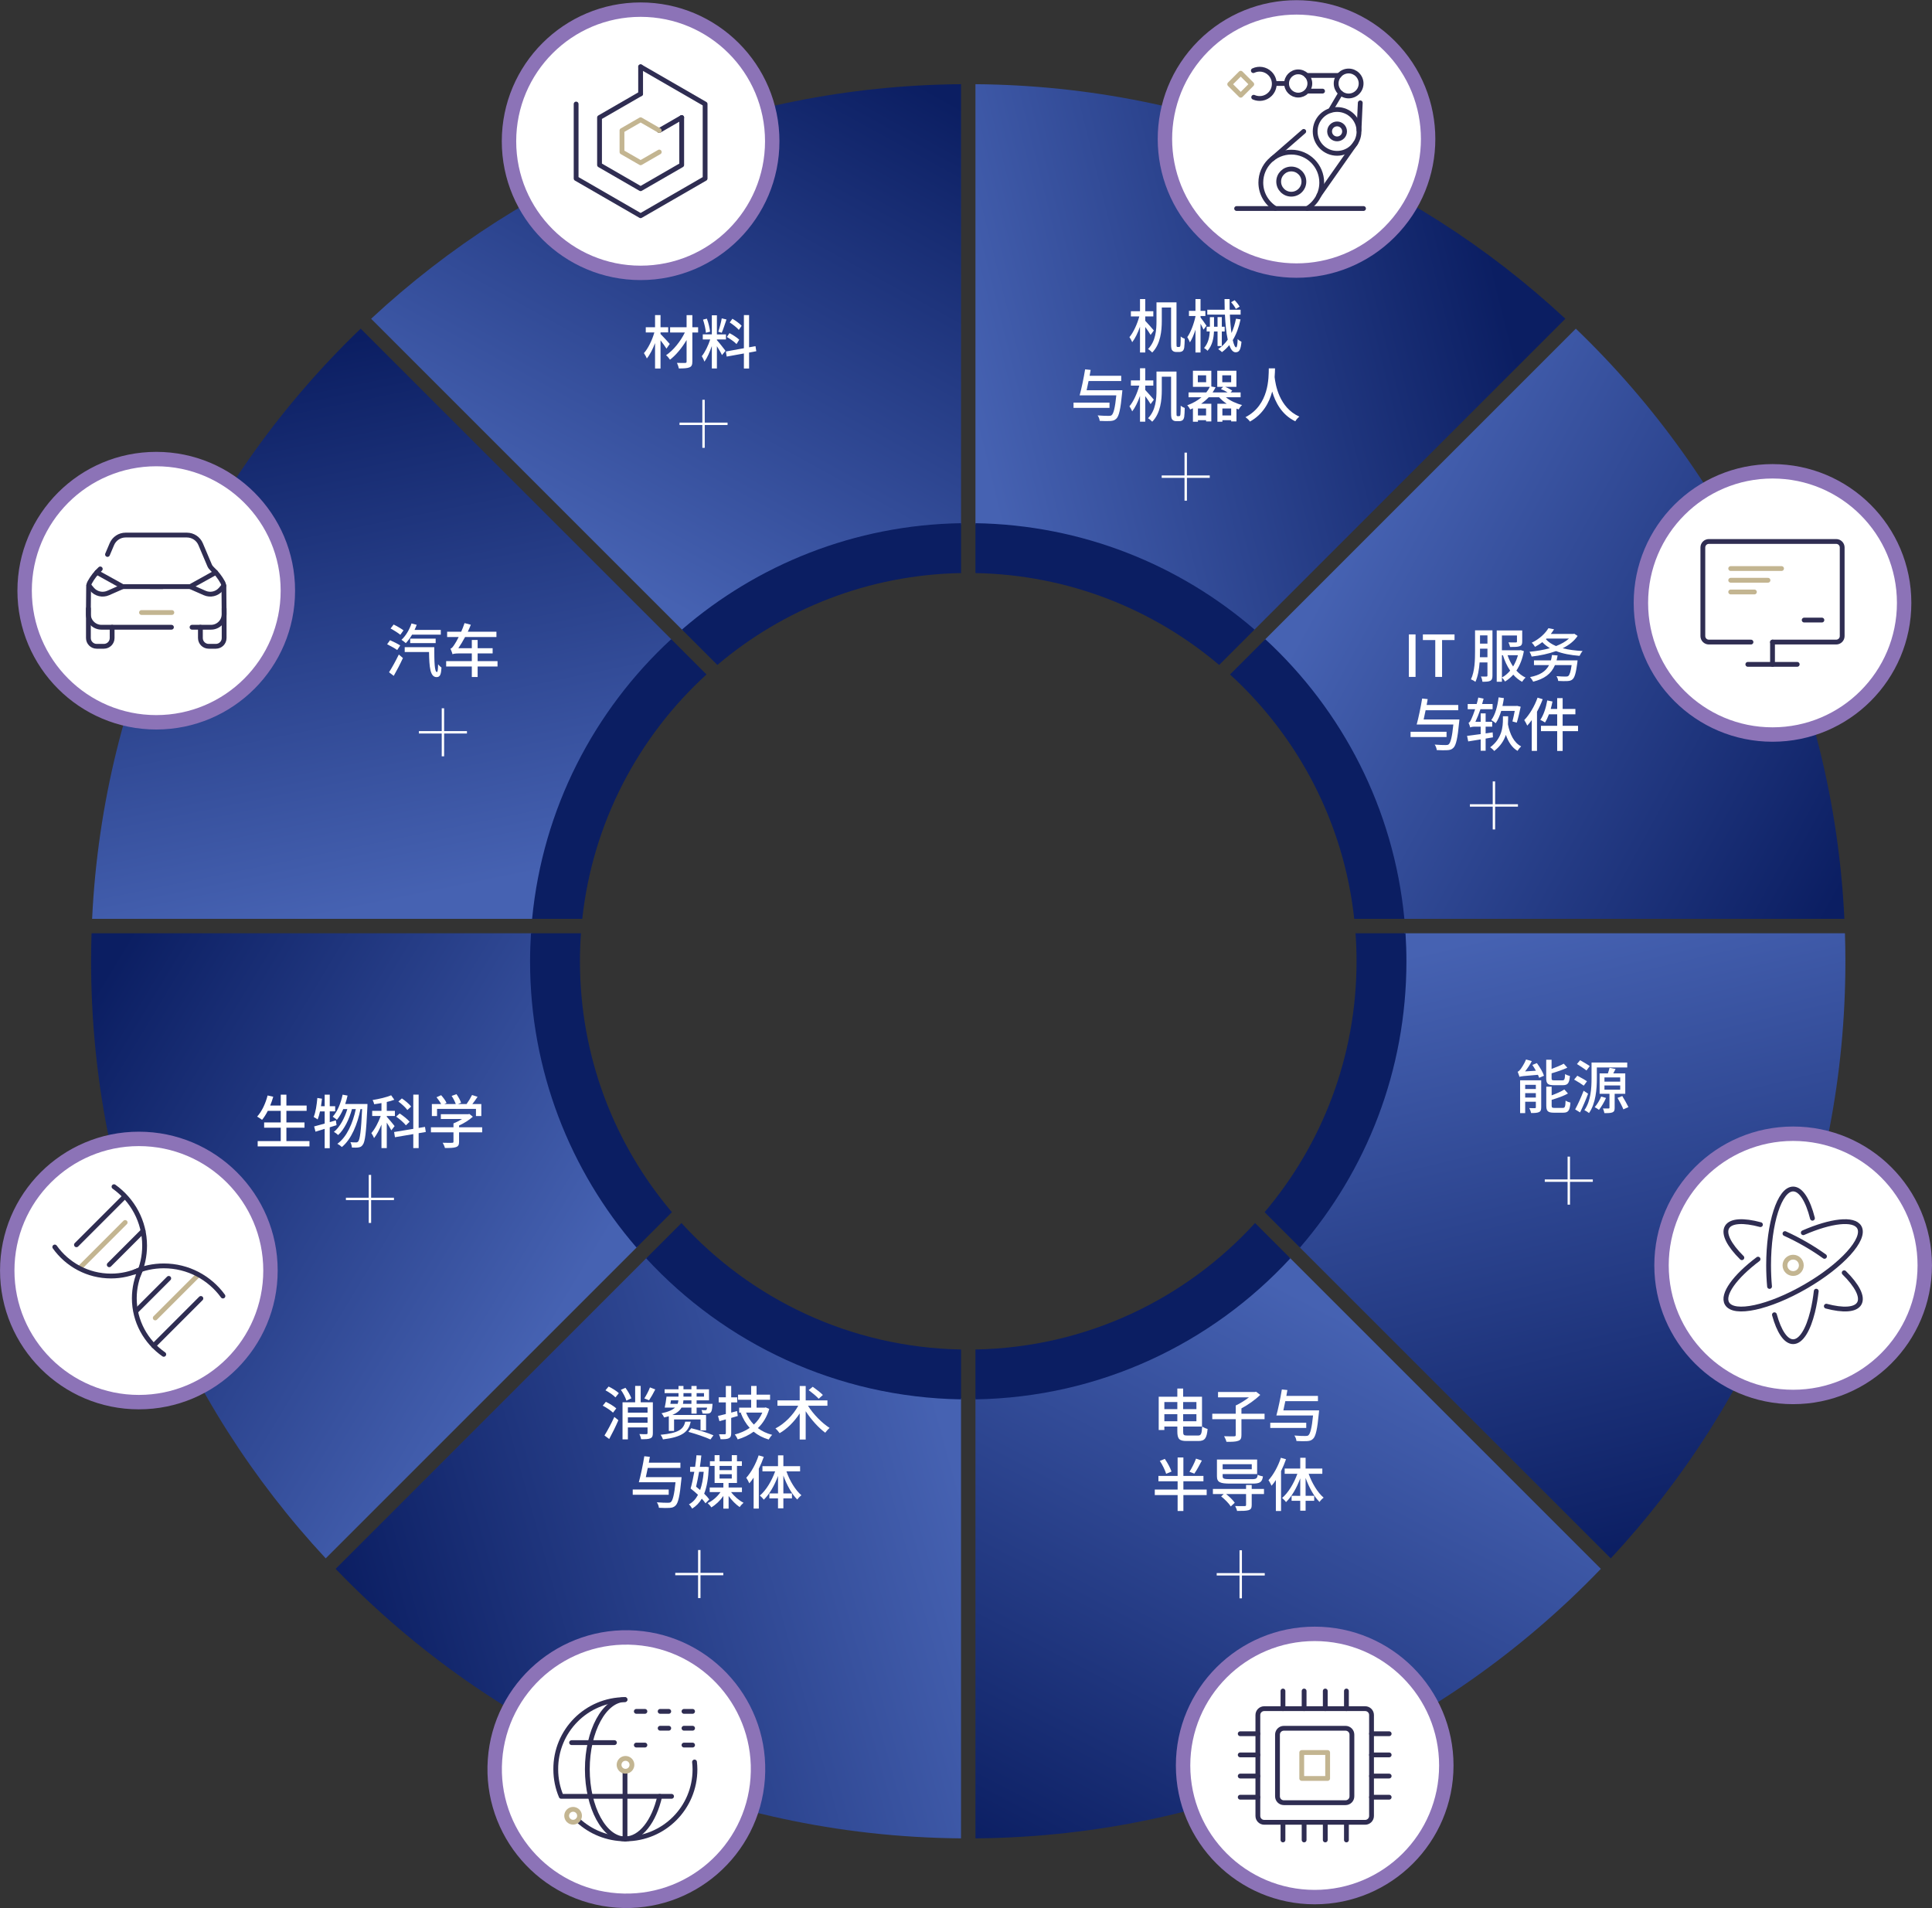 <?xml version="1.0" encoding="utf-8"?>
<!-- Generator: Adobe Illustrator 27.0.0, SVG Export Plug-In . SVG Version: 6.00 Build 0)  -->
<svg version="1.1" id="Layer_1" xmlns="http://www.w3.org/2000/svg" xmlns:xlink="http://www.w3.org/1999/xlink" x="0px" y="0px"
	 viewBox="0 0 804.263 794.329" style="enable-background:new 0 0 804.263 794.329;" xml:space="preserve">
<rect x="0" y="0" width="804.263" height="794.329" fill="#333333" stroke="none"/>
<style type="text/css">
	.st0{fill:url(#SVGID_1_);}
	.st1{fill:url(#SVGID_00000049912051679290903000000002563032813257508002_);}
	.st2{fill:url(#SVGID_00000164515700582852176840000012817964076733940879_);}
	.st3{fill:url(#SVGID_00000116917503793928805280000016874051828876581004_);}
	.st4{fill:url(#SVGID_00000039113147516883634300000007563828027742006158_);}
	.st5{fill:url(#SVGID_00000102526145326126146730000016335356889088674177_);}
	.st6{fill:url(#SVGID_00000155827944610291743000000007809814588310726049_);}
	.st7{fill:url(#SVGID_00000040535149058411984980000004847053481797099174_);}
	.st8{fill:#0B1E62;}
	.st9{fill:#FFFFFF;stroke:rgb(140,115,183);stroke-width:6;stroke-miterlimit:10;}
	.st10{fill:none;stroke:#FFFFFF;stroke-miterlimit:10;}
	.st11{fill:none;stroke:#2F2D52;stroke-width:2;stroke-linecap:round;stroke-linejoin:round;stroke-miterlimit:10;}
	.st12{fill:none;stroke:#C3B591;stroke-width:2;stroke-linecap:round;stroke-linejoin:round;stroke-miterlimit:10;}
	.st13{fill:#FFFFFF;}
</style>
<g id="active">

		<linearGradient id="SVGID_1_" gradientUnits="userSpaceOnUse" x1="402.441" y1="631.943" x2="621.852" y2="686.511" gradientTransform="matrix(1 0 0 -1 0 796)">
		<stop  offset="0" style="stop-color:#4662B2"/>
		<stop  offset="1" style="stop-color:#0B1E62"/>
	</linearGradient>
	<path class="st0" d="M651.635,132.694c-64.503-59.97-150.728-96.884-245.569-97.648v183.294
		c44.236,0.716,84.633,17.214,115.798,44.124L651.635,132.694z"/>

		<linearGradient id="SVGID_00000054971368004210544820000002604881595544381108_" gradientUnits="userSpaceOnUse" x1="245.51" y1="562.856" x2="361.468" y2="773.171" gradientTransform="matrix(1 0 0 -1 0 796)">
		<stop  offset="0" style="stop-color:#4662B2"/>
		<stop  offset="1" style="stop-color:#0B1E62"/>
	</linearGradient>
	<path style="fill:url(#SVGID_00000054971368004210544820000002604881595544381108_);" d="M154.498,132.694l129.77,129.77
		c31.165-26.91,71.563-43.407,115.798-44.124V35.047C305.226,35.81,219,72.725,154.498,132.694z"/>

		<linearGradient id="SVGID_00000181808843033687508780000008057907176615275420_" gradientUnits="userSpaceOnUse" x1="561.131" y1="568.551" x2="779.405" y2="449.183" gradientTransform="matrix(1 0 0 -1 0 796)">
		<stop  offset="0" style="stop-color:#4662B2"/>
		<stop  offset="1" style="stop-color:#0B1E62"/>
	</linearGradient>
	<path style="fill:url(#SVGID_00000181808843033687508780000008057907176615275420_);" d="M655.995,136.82l-129.652,129.652
		c31.962,29.484,53.326,70.278,57.737,116.034h183.707C763.193,286.083,721.201,199.461,655.995,136.82z"/>

		<linearGradient id="SVGID_00000116203661652307775120000004584551531334694787_" gradientUnits="userSpaceOnUse" x1="169.291" y1="421.397" x2="122.68" y2="649.902" gradientTransform="matrix(1 0 0 -1 0 796)">
		<stop  offset="0" style="stop-color:#4662B2"/>
		<stop  offset="1" style="stop-color:#0B1E62"/>
	</linearGradient>
	<path style="fill:url(#SVGID_00000116203661652307775120000004584551531334694787_);" d="M222.053,382.506
		c4.412-45.756,25.776-86.549,57.737-116.034L150.138,136.82C84.932,199.461,42.94,286.083,38.346,382.506H222.053
		z"/>

		<linearGradient id="SVGID_00000128472466355823386320000000326200852658361480_" gradientUnits="userSpaceOnUse" x1="569.395" y1="242.013" x2="445.479" y2="4.413" gradientTransform="matrix(1 0 0 -1 0 796)">
		<stop  offset="0" style="stop-color:#4662B2"/>
		<stop  offset="1" style="stop-color:#0B1E62"/>
	</linearGradient>
	<path style="fill:url(#SVGID_00000128472466355823386320000000326200852658361480_);" d="M536.768,523.449
		c-32.601,35.34-79.029,57.719-130.701,58.556v183.294c102.288-0.824,194.552-43.702,260.353-112.198L536.768,523.449
		z"/>

		<linearGradient id="SVGID_00000091723053476882202710000017846092414959994047_" gradientUnits="userSpaceOnUse" x1="231.022" y1="245.676" x2="29.801" y2="367.318" gradientTransform="matrix(1 0 0 -1 0 796)">
		<stop  offset="0" style="stop-color:#4662B2"/>
		<stop  offset="1" style="stop-color:#0B1E62"/>
	</linearGradient>
	<path style="fill:url(#SVGID_00000091723053476882202710000017846092414959994047_);" d="M265.358,518.972
		c-27.517-31.869-44.162-73.389-44.162-118.798c0-3.921,0.139-7.809,0.383-11.668H38.111
		c-0.122,3.875-0.19,7.763-0.19,11.668c0,96.022,37.065,183.386,97.666,248.569L265.358,518.972z"/>

		<linearGradient id="SVGID_00000158735091157551683690000018171491405514495893_" gradientUnits="userSpaceOnUse" x1="638.016" y1="410.827" x2="699.405" y2="153.9" gradientTransform="matrix(1 0 0 -1 0 796)">
		<stop  offset="0" style="stop-color:#4662B2"/>
		<stop  offset="1" style="stop-color:#0B1E62"/>
	</linearGradient>
	<path style="fill:url(#SVGID_00000158735091157551683690000018171491405514495893_);" d="M584.554,388.506
		c0.244,3.859,0.383,7.747,0.383,11.668c0,45.409-16.644,86.929-44.162,118.798l129.771,129.771
		c60.602-65.183,97.667-152.547,97.667-248.569c0-3.904-0.069-7.793-0.19-11.668H584.554z"/>

		<linearGradient id="SVGID_00000086655566832992839610000011590601496209548979_" gradientUnits="userSpaceOnUse" x1="401.916" y1="170.478" x2="150.674" y2="99.993" gradientTransform="matrix(1 0 0 -1 0 796)">
		<stop  offset="0" style="stop-color:#4662B2"/>
		<stop  offset="1" style="stop-color:#0B1E62"/>
	</linearGradient>
	<path style="fill:url(#SVGID_00000086655566832992839610000011590601496209548979_);" d="M400.067,582.005
		c-51.672-0.837-98.1-23.216-130.701-58.556L139.714,653.101c65.801,68.496,158.065,111.375,260.353,112.198
		L400.067,582.005L400.067,582.005z"/>
	<path class="st8" d="M241.422,400.173c0-3.924,0.148-7.813,0.422-11.668h-20.804
		c-0.244,3.859-0.382,7.747-0.382,11.668c0,45.558,16.704,87.213,44.318,119.18l14.733-14.733
		C255.831,476.448,241.422,439.996,241.422,400.173z"/>
	<path class="st8" d="M283.887,262.083l14.733,14.733c27.463-23.276,62.796-37.545,101.447-38.249v-20.764
		C355.683,218.52,315.15,235.077,283.887,262.083z"/>
	<path class="st8" d="M242.387,382.506c4.366-40.156,23.432-75.897,51.713-101.724l-14.69-14.69
		c-32.059,29.582-53.484,70.51-57.897,116.414H242.387z"/>
	<path class="st8" d="M522.458,509.14c-28.932,31.682-70.306,51.801-116.391,52.64v20.764
		c51.82-0.837,98.384-23.276,131.082-58.713L522.458,509.14z"/>
	<path class="st8" d="M564.711,400.173c0,39.823-14.409,76.275-38.287,104.447l14.733,14.733
		c27.614-31.967,44.318-73.622,44.318-119.18c0-3.921-0.138-7.808-0.382-11.668h-20.804
		C564.564,392.36,564.711,396.249,564.711,400.173z"/>
	<path class="st8" d="M400.067,561.78c-46.085-0.84-87.459-20.958-116.391-52.64l-14.69,14.691
		c32.698,35.437,79.261,57.877,131.082,58.713V561.78z"/>
	<path class="st8" d="M526.724,266.091l-14.691,14.691c28.281,25.827,47.347,61.568,51.713,101.724h20.874
		C580.208,336.601,558.783,295.673,526.724,266.091z"/>
	<path class="st8" d="M522.247,262.083c-31.264-27.006-71.796-43.563-116.18-44.28v20.764
		c38.652,0.704,73.984,14.973,101.447,38.249L522.247,262.083z"/>
	<circle class="st9" cx="266.679" cy="58.805" r="54.791"/>
	<circle class="st9" cx="547.288" cy="734.96" r="54.791"/>
	<g>
		<line class="st10" x1="282.874" y1="176.429" x2="302.874" y2="176.429"/>
		<line class="st10" x1="292.874" y1="186.429" x2="292.874" y2="166.429"/>
	</g>
	<g>
		<line class="st10" x1="483.597" y1="198.429" x2="503.597" y2="198.429"/>
		<line class="st10" x1="493.597" y1="208.429" x2="493.597" y2="188.429"/>
	</g>
	<circle class="st9" cx="65.043" cy="245.899" r="54.791"/>
	<circle class="st9" cx="746.458" cy="526.756" r="54.791"/>
	<circle class="st9" cx="57.805" cy="528.908" r="54.791"/>
	<circle class="st9" cx="737.874" cy="250.991" r="54.791"/>

		<ellipse transform="matrix(0.071 -0.998 0.998 0.071 -492.794 943.989)" class="st9" cx="260.332" cy="736.524" rx="54.791" ry="54.791"/>

		<ellipse transform="matrix(0.707 -0.707 0.707 0.707 117.226 398.619)" class="st9" cx="539.788" cy="57.805" rx="54.791" ry="54.791"/>
	<g>
		<line class="st10" x1="611.9" y1="335.299" x2="631.9" y2="335.299"/>
		<line class="st10" x1="621.9" y1="345.299" x2="621.9" y2="325.299"/>
	</g>
	<g>
		<line class="st10" x1="643.065" y1="491.493" x2="663.065" y2="491.493"/>
		<line class="st10" x1="653.065" y1="501.493" x2="653.065" y2="481.493"/>
	</g>
	<g>
		<line class="st10" x1="506.497" y1="655.375" x2="526.496" y2="655.375"/>
		<line class="st10" x1="516.496" y1="665.375" x2="516.496" y2="645.375"/>
	</g>
	<g>
		<line class="st10" x1="281.1" y1="655.269" x2="301.1" y2="655.269"/>
		<line class="st10" x1="291.1" y1="665.269" x2="291.1" y2="645.269"/>
	</g>
	<g>
		<line class="st10" x1="143.998" y1="499.103" x2="163.998" y2="499.103"/>
		<line class="st10" x1="153.998" y1="509.103" x2="153.998" y2="489.103"/>
	</g>
	<g>
		<line class="st10" x1="174.384" y1="304.853" x2="194.384" y2="304.853"/>
		<line class="st10" x1="184.384" y1="314.853" x2="184.384" y2="294.853"/>
	</g>
	<g>
		<path class="st11" d="M79.944,261.117h7.898c3.016,0,5.462-2.445,5.462-5.462l-0.099-11.273
			c-0.006-0.682-0.16-1.364-0.488-1.962c-1.145-2.084-2.621-3.969-4.369-5.581
			c-0.476-0.439-0.869-0.959-1.121-1.555l-3.706-8.749c-0.973-2.297-3.227-3.79-5.721-3.79H52.288
			c-2.495,0-4.748,1.492-5.721,3.79l-1.816,4.287"/>
		<path class="st11" d="M41.739,236.84c-1.749,1.612-3.224,3.496-4.37,5.581c-0.328,0.598-0.482,1.28-0.488,1.962
			l-0.099,11.273c0,3.016,2.445,5.462,5.462,5.462h29.126"/>
		<path class="st11" d="M36.95,243.672l1.347,1.61c1.647,1.969,4.397,2.612,6.746,1.578l6.024-2.652h16.55"/>
		<line class="st11" x1="40.338" y1="238.26" x2="51.067" y2="244.208"/>
		<path class="st11" d="M36.803,253.367v12.241c0,1.902,1.542,3.444,3.444,3.444h2.988
			c1.902,0,3.444-1.542,3.444-3.444v-4.492"/>
		<path class="st11" d="M93.303,253.367v12.241c0,1.902-1.542,3.444-3.444,3.444h-2.988
			c-1.902,0-3.444-1.542-3.444-3.444v-4.492"/>
		<path class="st11" d="M93.167,243.835l-1.21,1.447c-1.647,1.969-4.397,2.612-6.746,1.578l-6.024-2.652H62.638"/>
		<line class="st11" x1="89.807" y1="238.32" x2="79.187" y2="244.208"/>
		<line class="st12" x1="58.905" y1="254.987" x2="71.536" y2="254.987"/>
	</g>
	<g>
		<path class="st12" d="M746.458,523.351c1.881,0,3.405,1.525,3.405,3.405c0,1.881-1.525,3.405-3.405,3.405
			c-1.881,0-3.405-1.524-3.405-3.405C743.052,524.876,744.577,523.351,746.458,523.351z"/>
		<path class="st11" d="M756.075,537.506c-0.166,1.432-0.363,2.816-0.59,4.144c-0.266,1.558-0.573,3.039-0.915,4.429
			c-1.867,7.575-4.806,12.46-8.112,12.46c-3.122,0-5.916-4.356-7.79-11.22 M736.637,535.545
			c-0.258-2.791-0.396-5.74-0.396-8.789c0-17.553,4.574-31.783,10.216-31.783c3.264,0,6.17,4.762,8.041,12.175"/>
		<path class="st11" d="M750.678,513.175c11.452-5.009,21.071-6.178,23.305-2.31
			c2.821,4.886-7.215,15.962-22.417,24.739c-15.202,8.777-29.812,11.931-32.633,7.044
			c-2.178-3.772,3.307-11.233,12.916-18.478"/>
		<path class="st11" d="M725.111,523.577c-5.251-5.195-7.776-9.946-6.178-12.713
			c1.584-2.743,6.882-2.952,13.915-1.056 M743.056,513.538c2.764,1.244,5.626,2.706,8.509,4.37
			c2.846,1.643,5.51,3.366,7.943,5.115 M767.708,529.84c5.316,5.232,7.881,10.024,6.274,12.807
			c-1.568,2.716-6.779,2.948-13.709,1.111"/>
	</g>
	<g>
		<line class="st11" x1="727.596" y1="276.569" x2="748.151" y2="276.569"/>
		<line class="st11" x1="751.054" y1="258.131" x2="758.429" y2="258.131"/>
		<line class="st11" x1="737.874" y1="267.291" x2="737.874" y2="276.569"/>
		<path class="st11" d="M728.909,267.291h-17.542c-1.377,0-2.494-1.116-2.494-2.493v-36.891
			c0-1.377,1.116-2.493,2.494-2.493h53.013c1.377,0,2.493,1.116,2.493,2.493v36.891
			c0,1.377-1.116,2.493-2.493,2.493h-26.507"/>
		<line class="st12" x1="720.466" y1="236.681" x2="741.633" y2="236.681"/>
		<line class="st12" x1="720.466" y1="241.557" x2="735.985" y2="241.557"/>
		<line class="st12" x1="720.466" y1="246.433" x2="730.336" y2="246.433"/>
	</g>
	<g>
		<path class="st12" d="M33.207,527.804l18.893-18.893"/>
		<path class="st12" d="M64.631,548.66l17.812-17.812"/>
		<path class="st11" d="M22.805,519.12c5.209,7.311,13.749,12.083,23.409,12.083c4.32,0,8.413-0.96,12.089-2.667"/>
		<path class="st11" d="M55.86,529.587c3.768-1.673,7.936-2.609,12.324-2.609c10.126,0,19.091,4.952,24.62,12.561"/>
		<path class="st11" d="M57.553,530.849c1.697-3.758,2.647-7.913,2.647-12.289c0-10.095-5.024-19.033-12.745-24.547"/>
		<path class="st11" d="M68.173,563.805c-7.417-5.193-12.26-13.707-12.26-23.339c0-4.306,0.974-8.388,2.706-12.054"/>
		<path class="st11" d="M31.824,518.202l19.707-19.707"/>
		<path class="st11" d="M45.478,526.518l14.088-14.089"/>
		<path class="st11" d="M63.951,560.205l19.669-19.669"/>
		<path class="st11" d="M56.701,545.727l13.547-13.546"/>
	</g>
	<g>
		<path class="st11" d="M240.646,757.801c5.185,4.795,12.127,7.723,19.743,7.723"/>
		<path class="st11" d="M260.16,707.524c-16.002,0-28.917,13.041-28.803,29.057c0,3.984,0.806,7.777,2.264,11.227
			h45.941"/>
		<line class="st11" x1="255.781" y1="725.446" x2="237.941" y2="725.446"/>
		<path class="st11" d="M260.389,765.524c16.002,0,28.917-12.927,28.917-28.943c-0.007-1.039-0.069-2.065-0.182-3.076"/>
		<path class="st11" d="M260.181,707.524"/>
		<path class="st11" d="M260.181,707.524c-8.585,0-15.683,13.016-15.683,29s7.097,29,15.683,29
			c6.525,0,12.084-7.321,14.456-17.725"/>
		<line class="st11" x1="260.181" y1="737.366" x2="260.181" y2="765.524"/>
		<g>
			<g>
				<line class="st11" x1="264.892" y1="712.436" x2="268.466" y2="712.436"/>
				<line class="st11" x1="274.814" y1="712.436" x2="278.388" y2="712.436"/>
				<line class="st11" x1="284.735" y1="712.436" x2="288.31" y2="712.436"/>
			</g>
		</g>
		<g>
			<g>
				<line class="st11" x1="274.814" y1="719.451" x2="278.388" y2="719.451"/>
				<line class="st11" x1="284.735" y1="719.451" x2="288.31" y2="719.451"/>
			</g>
		</g>
		<g>
			<g>
				<line class="st11" x1="264.892" y1="726.466" x2="268.466" y2="726.466"/>
				<line class="st11" x1="284.735" y1="726.466" x2="288.31" y2="726.466"/>
			</g>
		</g>
		<circle class="st12" cx="260.389" cy="734.686" r="2.68"/>
		<circle class="st12" cx="238.573" cy="755.895" r="2.68"/>
	</g>
	<g>
		<rect x="541.894" y="729.566" class="st12" width="10.788" height="10.788"/>
		<path class="st11" d="M560.131,750.451h-25.685c-1.463,0-2.648-1.186-2.648-2.648v-25.685
			c0-1.463,1.186-2.648,2.648-2.648h25.685c1.463,0,2.648,1.186,2.648,2.648v25.685
			C562.779,749.265,561.594,750.451,560.131,750.451z"/>
		<path class="st11" d="M568.298,758.619h-42.02c-1.463,0-2.648-1.186-2.648-2.648v-42.02
			c0-1.463,1.186-2.648,2.648-2.648h42.02c1.463,0,2.648,1.186,2.648,2.648V755.97
			C570.947,757.433,569.761,758.619,568.298,758.619z"/>
		<g>
			<line class="st11" x1="534.078" y1="703.96" x2="534.078" y2="711.301"/>
			<line class="st11" x1="542.885" y1="703.96" x2="542.885" y2="711.301"/>
			<line class="st11" x1="551.692" y1="703.96" x2="551.692" y2="711.301"/>
			<line class="st11" x1="560.499" y1="703.96" x2="560.499" y2="711.301"/>
		</g>
		<g>
			<line class="st11" x1="534.078" y1="758.619" x2="534.078" y2="765.96"/>
			<line class="st11" x1="542.885" y1="758.619" x2="542.885" y2="765.96"/>
			<line class="st11" x1="551.692" y1="758.619" x2="551.692" y2="765.96"/>
			<line class="st11" x1="560.499" y1="758.619" x2="560.499" y2="765.96"/>
		</g>
		<g>
			<line class="st11" x1="516.288" y1="748.17" x2="523.63" y2="748.17"/>
			<line class="st11" x1="516.288" y1="739.363" x2="523.63" y2="739.363"/>
			<line class="st11" x1="516.288" y1="730.557" x2="523.63" y2="730.557"/>
			<line class="st11" x1="516.288" y1="721.75" x2="523.63" y2="721.75"/>
		</g>
		<g>
			<line class="st11" x1="570.947" y1="748.17" x2="578.288" y2="748.17"/>
			<line class="st11" x1="570.947" y1="739.363" x2="578.288" y2="739.363"/>
			<line class="st11" x1="570.947" y1="730.557" x2="578.288" y2="730.557"/>
			<line class="st11" x1="570.947" y1="721.75" x2="578.288" y2="721.75"/>
		</g>
	</g>
	<g>

			<rect x="513.312" y="31.771" transform="matrix(0.707 -0.707 0.707 0.707 126.537 375.516)" class="st12" width="6.488" height="6.488"/>
		<path class="st11" d="M540.227,31.932"/>
		<path class="st11" d="M561.392,31.739"/>
		<path class="st11" d="M544.164,86.805c3.628-2.231,6.055-6.224,6.055-10.796c0-7.002-5.676-12.678-12.678-12.678
			c-7.002,0-12.678,5.676-12.678,12.678c0,4.571,2.428,8.565,6.055,10.796"/>
		<circle class="st11" cx="556.609" cy="54.704" r="9.124"/>
		<circle class="st11" cx="556.609" cy="54.704" r="3.119"/>
		<circle class="st11" cx="537.542" cy="75.596" r="5.247"/>
		<circle class="st11" cx="540.427" cy="34.754" r="4.838"/>
		<circle class="st11" cx="561.413" cy="34.754" r="5.197"/>
		<line class="st11" x1="564.357" y1="59.519" x2="549.031" y2="81.357"/>
		<line class="st11" x1="529.633" y1="66.104" x2="542.727" y2="54.704"/>
		<line class="st11" x1="566.259" y1="42.817" x2="565.732" y2="54.25"/>
		<line class="st11" x1="553.822" y1="46.015" x2="558.103" y2="38.76"/>
		<line class="st11" x1="557.433" y1="31.414" x2="543.921" y2="31.414"/>
		<line class="st11" x1="550.557" y1="37.927" x2="544.44" y2="37.927"/>
		<line class="st11" x1="535.588" y1="34.754" x2="530.846" y2="34.754"/>
		<line class="st11" x1="514.787" y1="86.805" x2="567.61" y2="86.805"/>
		<path class="st11" d="M521.895,40.483c2.239,0.989,4.948,0.572,6.783-1.262c2.384-2.384,2.384-6.248,0-8.632
			c-1.877-1.877-4.668-2.269-6.936-1.191"/>
	</g>
	<g>
		<polyline class="st11" points="239.833,43.305 239.833,74.305 266.679,89.805 293.526,74.305 293.526,43.305
			266.679,27.805 		"/>
		<polyline class="st11" points="266.679,39.056 249.577,48.931 249.577,68.679 266.679,78.554 283.782,68.679
			283.782,48.931 		"/>
		<line class="st11" x1="266.679" y1="27.805" x2="266.679" y2="39.056"/>
		<line class="st11" x1="283.782" y1="48.931" x2="274.439" y2="54.325"/>
		<polyline class="st12" points="274.439,54.325 266.679,49.845 258.92,54.325 258.92,63.285 266.679,67.765
			274.439,63.285 		"/>
	</g>
	<g>
		<g>
			<path class="st13" d="M476.75,124.498v5.064h3.36v2.16H476.75v1.824c0.841,0.84,3.049,3.408,3.576,4.032
				l-1.344,1.848c-0.432-0.792-1.392-2.16-2.232-3.312v10.633h-2.184v-10.729c-0.889,2.521-2.04,4.896-3.24,6.433
				c-0.24-0.624-0.769-1.56-1.152-2.112c1.656-1.944,3.264-5.472,4.104-8.617h-3.505v-2.16h3.793v-5.064H476.75z
				 M489.76,125.866v17.186c0,0.72,0.023,1.128,0.12,1.248c0.096,0.096,0.216,0.144,0.359,0.144
				c0.144,0,0.384,0,0.552,0c0.169,0,0.337-0.048,0.433-0.168c0.096-0.144,0.168-0.36,0.192-0.888
				c0.048-0.552,0.096-1.752,0.096-3.312c0.456,0.408,1.128,0.768,1.68,0.96c-0.023,1.32-0.12,3.072-0.216,3.72
				c-0.144,0.696-0.36,1.128-0.72,1.392c-0.385,0.264-0.864,0.384-1.393,0.384c-0.359,0-0.935,0-1.248,0
				c-0.528,0-1.152-0.169-1.512-0.552c-0.433-0.408-0.601-0.888-0.601-2.976v-14.977h-3.864v5.593
				c0,4.032-0.504,9.624-3.984,13.129c-0.359-0.408-1.224-1.152-1.752-1.44c3.24-3.289,3.528-8.041,3.528-11.713
				v-7.729H489.76z"/>
			<path class="st13" d="M499.767,124.498v4.92h2.016v2.136h-2.016v0.6c0.575,0.72,2.111,2.88,2.472,3.432
				l-1.224,1.632c-0.265-0.576-0.744-1.536-1.248-2.448v11.977h-2.112v-9.505c-0.672,2.088-1.465,3.984-2.305,5.28
				c-0.216-0.624-0.744-1.608-1.103-2.184c1.416-1.944,2.736-5.472,3.408-8.593v-0.192h-2.713v-2.136h2.713v-4.92
				H499.767z M505.383,132.035v3.984h1.464v-4.008h1.776v4.008h1.2v1.968h-1.2v6.072h-1.776v-6.072h-1.488
				c-0.12,2.808-0.647,5.712-2.664,8.04c-0.311-0.36-1.008-0.888-1.464-1.152
				c1.752-2.016,2.256-4.488,2.376-6.889h-1.296v-1.968h1.344v-3.984H505.383z M516.424,132.971
				c-0.721,3.336-1.776,6.217-3.24,8.617c0.432,1.897,0.935,3.024,1.416,3.024c0.336,0,0.552-1.104,0.624-3.481
				c0.408,0.48,1.08,0.912,1.584,1.152c-0.311,3.336-0.912,4.368-2.448,4.368c-1.105,0-1.968-1.104-2.641-2.976
				c-0.888,1.104-1.895,2.064-3.023,2.904c-0.336-0.336-1.129-0.984-1.585-1.272c1.585-1.032,2.904-2.353,3.984-3.913
				c-0.624-2.76-0.983-6.409-1.176-10.417h-7.345v-2.04h7.249c-0.024-1.464-0.072-2.952-0.072-4.44h2.112
				c-0.024,1.512,0,3.001,0.024,4.44h4.56v2.04h-4.464c0.12,2.88,0.36,5.497,0.672,7.657
				c0.816-1.776,1.44-3.768,1.872-5.953L516.424,132.971z M513.951,124.978c0.816,0.816,1.681,1.92,2.089,2.688
				l-1.585,0.936c-0.359-0.792-1.2-1.968-1.968-2.784L513.951,124.978z"/>
			<path class="st13" d="M461.871,167.603v2.184h-14.977v-2.184H461.871z M454.022,153.994l-0.433,2.448h13.153v2.184
				h-13.585l-0.816,3.84h14.882c0,0-0.048,0.72-0.096,1.056c-0.648,6.84-1.297,9.673-2.4,10.753
				c-0.721,0.72-1.416,0.912-2.545,0.984c-0.935,0.072-2.664,0.048-4.392-0.048
				c-0.048-0.672-0.385-1.632-0.864-2.28c1.872,0.168,3.792,0.192,4.536,0.192c0.601,0,0.96-0.024,1.296-0.288
				c0.816-0.672,1.44-3.168,1.944-8.256h-15.266c0.769-2.76,1.728-7.369,2.28-10.825L454.022,153.994z"/>
			<path class="st13" d="M476.75,153.298v5.064h3.36v2.16H476.75v1.824c0.841,0.84,3.049,3.408,3.576,4.032
				l-1.344,1.848c-0.432-0.792-1.392-2.16-2.232-3.312v10.633h-2.184v-10.729c-0.889,2.521-2.04,4.896-3.24,6.433
				c-0.24-0.624-0.769-1.56-1.152-2.112c1.656-1.944,3.264-5.472,4.104-8.617h-3.505v-2.16h3.793v-5.064H476.75z
				 M489.76,154.666v17.186c0,0.72,0.023,1.128,0.12,1.248c0.096,0.096,0.216,0.144,0.359,0.144
				c0.144,0,0.384,0,0.552,0c0.169,0,0.337-0.048,0.433-0.168c0.096-0.144,0.168-0.36,0.192-0.888
				c0.048-0.552,0.096-1.752,0.096-3.312c0.456,0.408,1.128,0.768,1.68,0.96c-0.023,1.32-0.12,3.072-0.216,3.72
				c-0.144,0.696-0.36,1.128-0.72,1.392c-0.385,0.264-0.864,0.384-1.393,0.384c-0.359,0-0.935,0-1.248,0
				c-0.528,0-1.152-0.169-1.512-0.552c-0.433-0.408-0.601-0.888-0.601-2.976v-14.977h-3.864v5.593
				c0,4.032-0.504,9.624-3.984,13.129c-0.359-0.408-1.224-1.152-1.752-1.44c3.24-3.289,3.528-8.041,3.528-11.713
				v-7.729H489.76z"/>
			<path class="st13" d="M509.175,161.051h-2.448v-6.721h7.969v6.721h-4.656c1.08,0.432,2.256,1.056,2.929,1.584
				l-0.696,0.72h4.176v2.016h-6.144c1.776,1.44,4.297,2.616,6.769,3.24c-0.504,0.408-1.128,1.248-1.44,1.824
				l-0.912-0.312v5.304h-2.208v-0.504h-3.648v0.648h-2.089v-7.489h3.889c-1.2-0.792-2.28-1.728-3.192-2.712h-4.296
				c-0.912,0.96-1.944,1.872-3.169,2.712h4.249v7.345h-2.185v-0.504h-3.384v0.648h-2.089v-5.592l-1.151,0.504
				c-0.217-0.528-0.793-1.368-1.225-1.752c2.448-0.912,4.416-2.064,5.952-3.36h-5.4v-2.016h7.393
				c0.624-0.768,1.105-1.536,1.465-2.304h-7.033v-6.721h7.657v6.577l1.775,0.312
				c-0.359,0.72-0.768,1.44-1.248,2.136h6.241c-0.792-0.504-1.872-1.056-2.784-1.392L509.175,161.051z
				 M498.638,159.106h3.457V156.25h-3.457V159.106z M502.07,172.956v-2.904h-3.384v2.904H502.07z M508.815,159.106
				h3.696V156.25h-3.696V159.106z M512.512,172.956v-2.904h-3.648v2.904H512.512z"/>
			<path class="st13" d="M530.774,153.346c-0.023,0.936-0.048,2.185-0.168,3.624
				c0.336,3.024,1.824,12.697,10.297,16.465c-0.672,0.528-1.344,1.32-1.68,1.944
				c-5.689-2.688-8.352-8.017-9.625-12.385c-1.224,4.561-3.792,9.457-9.265,12.505
				c-0.384-0.6-1.128-1.32-1.872-1.824c9.913-5.137,9.648-16.465,9.721-20.33H530.774z"/>
		</g>
		<g>
			<path class="st13" d="M586.489,264.103h2.784v17.689h-2.784V264.103z"/>
			<path class="st13" d="M597.481,266.456h-5.16v-2.352h13.177v2.352h-5.185v15.337h-2.832V266.456z"/>
			<path class="st13" d="M621.289,262.399v18.841c0,1.105-0.191,1.776-0.888,2.16
				c-0.672,0.36-1.68,0.408-3.288,0.408c-0.048-0.576-0.312-1.608-0.624-2.184
				c1.008,0.048,1.968,0.024,2.28,0.024c0.311-0.024,0.432-0.12,0.432-0.456v-5.424h-3.265
				c-0.216,2.856-0.695,5.832-1.752,8.088c-0.384-0.36-1.32-0.864-1.848-1.056
				c1.608-3.36,1.704-8.185,1.704-11.737v-8.665H621.289z M616.106,271.064l-0.049,2.544h3.144v-3.577h-3.096
				V271.064z M616.106,267.944h3.096v-3.432h-3.096V267.944z M633.675,262.447v4.656c0,1.056-0.24,1.632-1.105,1.92
				c-0.84,0.312-2.112,0.312-3.937,0.312c-0.12-0.6-0.432-1.368-0.695-1.92
				c1.344,0.048,2.688,0.048,3.048,0.024c0.384,0,0.504-0.096,0.504-0.384v-2.496h-6.265v6.144h7.44l0.385-0.072
				l1.319,0.432c-0.6,3.264-1.68,5.953-3.12,8.113c1.105,1.224,2.4,2.232,3.841,2.904
				c-0.504,0.408-1.128,1.2-1.464,1.752c-1.368-0.744-2.593-1.752-3.673-2.976
				c-1.032,1.152-2.185,2.112-3.433,2.856c-0.287-0.504-0.84-1.248-1.296-1.632v1.728h-2.16v-21.362H633.675z
				 M625.226,272.768v9.265c1.248-0.648,2.4-1.632,3.433-2.856c-1.272-1.848-2.28-4.032-3.024-6.409H625.226z
				 M627.578,272.768c0.552,1.68,1.344,3.289,2.304,4.681c0.841-1.368,1.536-2.953,2.017-4.681H627.578z"/>
			<path class="st13" d="M646.922,261.967c-0.408,0.648-0.841,1.32-1.345,1.944h9.409l0.36-0.096l1.392,0.912
				c-1.44,2.16-3.624,3.84-6.217,5.136c2.425,0.624,5.257,0.984,8.305,1.152
				c-0.479,0.504-1.008,1.416-1.272,2.016c-3.696-0.288-7.009-0.912-9.793-1.992
				c-3.168,1.152-6.696,1.872-10.153,2.28c-0.168-0.576-0.552-1.464-0.888-1.992
				c2.856-0.264,5.784-0.744,8.473-1.512c-1.2-0.696-2.256-1.536-3.144-2.496
				c-0.912,0.696-1.92,1.368-3.048,1.968c-0.288-0.528-0.912-1.368-1.368-1.728
				c3.408-1.656,5.713-3.984,6.961-6.048L646.922,261.967z M648.41,272.864c-0.12,0.72-0.265,1.392-0.433,2.04
				h8.737c0,0-0.049,0.648-0.097,0.96c-0.552,4.272-1.103,6.144-1.968,6.913c-0.601,0.552-1.248,0.696-2.208,0.744
				c-0.816,0.048-2.28,0.048-3.793-0.048c-0.023-0.6-0.336-1.44-0.72-1.992c1.56,0.144,3.192,0.168,3.816,0.168
				c0.528,0,0.816-0.024,1.105-0.24c0.552-0.408,1.008-1.776,1.392-4.537h-6.936
				c-1.584,3.744-4.488,5.736-9.073,6.913c-0.216-0.504-0.888-1.464-1.296-1.92
				c3.961-0.768,6.505-2.256,7.921-4.992h-6.288v-1.968h7.056c0.192-0.672,0.337-1.416,0.433-2.232L648.41,272.864
				z M643.802,265.832l-0.265,0.264c1.008,1.176,2.448,2.112,4.225,2.856c2.136-0.84,3.984-1.848,5.376-3.12
				H643.802z"/>
			<path class="st13" d="M602.174,304.64v2.184h-14.977v-2.184H602.174z M594.325,291.031l-0.432,2.448h13.152v2.184
				h-13.585l-0.816,3.84h14.882c0,0-0.048,0.72-0.096,1.056c-0.648,6.84-1.297,9.673-2.4,10.753
				c-0.721,0.72-1.416,0.912-2.545,0.984c-0.935,0.072-2.664,0.048-4.392-0.048
				c-0.048-0.672-0.385-1.632-0.864-2.28c1.872,0.168,3.792,0.192,4.536,0.192c0.601,0,0.96-0.024,1.296-0.288
				c0.816-0.672,1.44-3.168,1.944-8.256h-15.266c0.769-2.76,1.728-7.369,2.28-10.825L594.325,291.031z"/>
			<path class="st13" d="M611.341,300.896c0.479-0.144,0.864-0.84,1.319-1.92c0.265-0.552,0.841-1.992,1.417-3.744
				h-3.097v-2.16h3.744c0.265-0.888,0.48-1.8,0.672-2.688l2.209,0.456l-0.624,2.232h4.368v2.16h-5.064
				c-0.648,1.896-1.368,3.696-2.089,5.232h2.185v-3.481h2.064v3.481h2.736v2.04h-2.736v2.809l2.928-0.432
				l0.12,2.064l-3.048,0.528v5.064h-2.064v-4.729l-5.185,0.84l-0.479-2.304c1.512-0.168,3.504-0.432,5.664-0.744
				v-3.097h-2.424c-0.864,0-1.704,0.144-1.921,0.36C611.94,302.432,611.58,301.424,611.341,300.896z
				 M627.806,298.184v1.176c0,0.672-0.023,1.416-0.071,2.208c0.792,4.057,2.496,7.633,5.496,9.145
				c-0.48,0.432-1.176,1.296-1.512,1.872c-2.28-1.344-3.816-3.696-4.849-6.672
				c-0.769,2.328-2.232,4.704-4.849,6.72c-0.36-0.48-1.152-1.2-1.681-1.536
				c4.945-3.672,5.305-8.568,5.305-11.785v-1.128H627.806z M626.054,290.623c-0.168,1.128-0.36,2.208-0.6,3.264
				h5.832l0.24-0.048l1.512,0.36c-0.479,2.304-1.08,4.969-1.632,6.625l-1.8-0.48
				c0.288-1.104,0.647-2.784,0.96-4.392h-5.641c-0.576,1.992-1.344,3.744-2.28,5.112
				c-0.384-0.36-1.32-1.008-1.849-1.296c1.656-2.208,2.593-5.737,3.049-9.457L626.054,290.623z"/>
			<path class="st13" d="M642.205,291.079c-0.648,1.752-1.464,3.528-2.376,5.208v16.297h-2.185v-12.817
				c-0.6,0.84-1.224,1.608-1.872,2.304c-0.216-0.552-0.864-1.776-1.248-2.304
				c2.208-2.28,4.297-5.809,5.545-9.337L642.205,291.079z M648.23,302.144v-4.776h-3.433
				c-0.479,1.296-1.031,2.472-1.632,3.408c-0.432-0.312-1.392-0.864-1.968-1.104
				c1.368-1.944,2.376-5.04,2.904-8.089l2.184,0.456c-0.216,1.056-0.456,2.088-0.744,3.096h2.688v-4.512h2.28
				v4.512h5.305v2.232h-5.305v4.776h6.408v2.232h-6.408v8.232h-2.28v-8.232h-6.744v-2.232H648.23z"/>
		</g>
		<g>
			<path class="st13" d="M631.767,446.144c0.384-0.097,0.744-0.433,1.151-0.961c0.385-0.48,1.633-2.304,2.353-4.128
				l2.4,0.672c-0.769,1.513-1.8,3.048-2.809,4.296l4.513-0.287c-0.456-0.84-0.984-1.681-1.488-2.425
				l1.897-0.743c1.2,1.631,2.496,3.791,2.952,5.256l-2.017,0.863c-0.12-0.383-0.288-0.791-0.504-1.248
				c-6.24,0.48-7.129,0.625-7.681,0.841C632.414,447.824,632.03,446.744,631.767,446.144z M641.583,449.721v11.232
				c0,1.08-0.192,1.68-0.935,2.016c-0.721,0.336-1.801,0.385-3.265,0.385c-0.12-0.6-0.456-1.488-0.769-2.064
				c1.032,0.049,2.017,0.049,2.353,0.024c0.288,0,0.384-0.097,0.384-0.384v-2.281h-4.44v4.729h-2.111v-13.656
				H641.583z M634.91,451.616v1.728h4.44v-1.728H634.91z M634.91,456.897h4.44v-1.824h-4.44V456.897z
				 M652.456,444.464c-1.872,0.888-4.32,1.704-6.553,2.353v1.992c0,0.815,0.168,0.935,1.2,0.935
				c0.456,0,2.688,0,3.288,0c0.864,0,1.032-0.384,1.152-2.641c0.432,0.36,1.368,0.697,1.992,0.84
				c-0.264,3.001-0.888,3.816-2.929,3.816c-0.552,0-3.264,0-3.768,0c-2.545,0-3.169-0.672-3.169-2.928v-7.656h2.232
				v3.816c1.872-0.672,3.792-1.488,5.064-2.185L652.456,444.464z M652.72,455.217
				c-1.872,1.057-4.44,1.943-6.792,2.641v2.4c0,0.815,0.216,0.959,1.248,0.959c0.456,0,2.736,0,3.36,0
				c0.935,0,1.103-0.455,1.2-3.048c0.479,0.36,1.392,0.696,2.016,0.841c-0.264,3.312-0.888,4.199-3.024,4.199
				c-0.552,0-3.312,0-3.84,0c-2.544,0-3.192-0.672-3.192-2.951v-7.873h2.232v3.6
				c1.992-0.72,4.008-1.607,5.28-2.447L652.72,455.217z"/>
			<path class="st13" d="M656.606,447.824c1.272,0.648,3.096,1.656,4.032,2.305l-1.344,1.824
				c-0.889-0.673-2.688-1.777-4.009-2.522L656.606,447.824z M659.246,454.065l1.849,1.248
				c-0.96,2.568-2.208,5.473-3.336,7.777l-2.041-1.248C656.75,459.969,658.19,456.824,659.246,454.065z
				 M657.782,441.367c1.272,0.696,3.097,1.776,4.009,2.449l-1.368,1.824c-0.864-0.721-2.688-1.873-3.961-2.689
				L657.782,441.367z M677.393,442.328v2.063h-12.649v4.561c0,4.225-0.408,10.394-3.265,14.401
				c-0.408-0.36-1.368-0.96-1.92-1.2c2.712-3.816,2.977-9.265,2.977-13.201v-6.624H677.393z M668.56,457.065
				c-0.769,1.752-1.944,3.721-2.929,4.969c-0.408-0.336-1.272-0.863-1.776-1.128
				c1.009-1.152,2.041-2.856,2.688-4.417L668.56,457.065z M672.544,445.016l-0.96,1.824h4.992v8.497h-4.416v5.833
				c0,1.031-0.169,1.584-0.912,1.895c-0.744,0.311-1.801,0.336-3.36,0.311c-0.097-0.552-0.36-1.367-0.601-1.943
				c1.008,0.048,2.017,0.023,2.305,0.023c0.311,0,0.407-0.096,0.407-0.359v-5.761h-4.104v-8.497h3.456
				c0.24-0.744,0.528-1.632,0.672-2.305L672.544,445.016z M667.911,450.272h6.553v-1.753h-6.553V450.272z
				 M667.911,453.633h6.553v-1.776h-6.553V453.633z M675.328,456.273c0.888,1.463,2.016,3.432,2.568,4.607
				l-2.112,0.936c-0.48-1.224-1.56-3.265-2.425-4.776L675.328,456.273z"/>
		</g>
		<g>
			<path class="st13" d="M490.106,581.448V578.04h2.424v3.408h7.849v12.409h-7.849v2.04
				c0,1.44,0.216,1.704,1.608,1.704c0.672,0,3.84,0,4.608,0c1.272,0,1.512-0.744,1.704-3.744
				c0.576,0.408,1.56,0.84,2.256,1.008c-0.336,3.696-1.056,5.017-3.792,5.017c-0.696,0-4.32,0-4.993,0
				c-2.976,0-3.815-0.841-3.815-4.032v-1.992h-5.401v1.44h-2.352v-13.849H490.106z M490.106,583.656h-5.401v2.952
				h5.401V583.656z M484.705,588.721v2.928h5.401v-2.928H484.705z M498.051,586.608v-2.952h-5.521v2.952H498.051z
				 M492.53,591.648h5.521v-2.928h-5.521V591.648z"/>
			<path class="st13" d="M519.914,581.712h-12.864v-2.231h15.337l0.504-0.121l1.728,1.32
				c-2.064,2.017-5.064,4.152-7.825,5.617v2.232h9.625v2.279h-9.625v6.602c0,1.392-0.336,2.063-1.368,2.399
				c-1.008,0.384-2.616,0.433-4.872,0.408c-0.144-0.647-0.6-1.681-0.984-2.328
				c1.849,0.071,3.648,0.071,4.177,0.048s0.672-0.144,0.672-0.576v-6.553h-9.769v-2.279h9.769v-3.433
				C516.242,584.256,518.307,582.961,519.914,581.712z"/>
			<path class="st13" d="M543.77,592.273v2.184H528.793v-2.184H543.77z M535.922,578.664l-0.432,2.448h13.152v2.185
				h-13.585l-0.816,3.84h14.882c0,0-0.048,0.72-0.096,1.057c-0.648,6.84-1.297,9.672-2.4,10.752
				c-0.721,0.721-1.416,0.912-2.545,0.984c-0.935,0.072-2.664,0.048-4.392-0.048
				c-0.048-0.673-0.385-1.632-0.864-2.28c1.872,0.168,3.792,0.191,4.536,0.191c0.601,0,0.96-0.023,1.296-0.287
				c0.816-0.672,1.44-3.168,1.944-8.257h-15.266c0.769-2.761,1.728-7.368,2.28-10.825L535.922,578.664z"/>
			<path class="st13" d="M492.626,606.744v7.68h8.352v2.232h-8.352v3.433h9.697v2.304h-9.697v6.625h-2.4v-6.625
				h-9.505v-2.304h9.505v-3.433h-7.992v-2.232h7.992v-7.68H492.626z M484.897,607.32
				c1.128,1.655,2.328,3.84,2.784,5.279l-2.232,0.936c-0.407-1.416-1.512-3.696-2.616-5.376L484.897,607.32z
				 M500.307,608.039c-0.96,1.897-2.16,4.033-3.12,5.426l-2.04-0.769c0.935-1.416,2.112-3.745,2.736-5.473
				L500.307,608.039z"/>
			<path class="st13" d="M509.426,621.961h-4.513v-2.112h13.802v-1.656h2.352v1.656h5.112v2.112h-5.112v4.584
				c0,1.248-0.336,1.824-1.32,2.137c-0.983,0.288-2.496,0.312-4.776,0.312c-0.12-0.601-0.479-1.465-0.792-2.041
				c1.656,0.049,3.457,0.049,3.913,0.024c0.479,0,0.624-0.12,0.624-0.479v-4.537h-8.306
				c1.393,1.103,2.881,2.568,3.601,3.625l-1.656,1.535c-0.744-1.224-2.496-2.977-4.008-4.176L509.426,621.961z
				 M506.594,607.584h16.73v6.049h-14.354v0.912c0,1.008,0.479,1.224,3.12,1.224c1.224,0,7.368,0,8.977,0
				c1.92,0,2.305-0.288,2.496-1.824c0.576,0.311,1.513,0.552,2.185,0.672c-0.36,2.448-1.272,3.001-4.488,3.001
				c-1.032,0-8.089,0-9.073,0c-4.272,0-5.592-0.553-5.592-3.049v-5.953V607.584z M508.97,611.641h12.121v-2.089
				h-12.121V611.641z"/>
			<path class="st13" d="M535.346,607.488c-0.576,1.656-1.272,3.312-2.064,4.92v16.609h-2.16v-12.889
				c-0.576,0.888-1.176,1.68-1.8,2.376c-0.216-0.528-0.864-1.776-1.272-2.304
				c2.089-2.305,4.009-5.809,5.161-9.338L535.346,607.488z M541.274,622.705v-7.272
				c-1.464,3.96-3.576,7.632-5.929,9.889c-0.36-0.552-1.128-1.32-1.632-1.728
				c2.568-2.137,4.944-6.098,6.36-10.058h-5.28v-2.185h6.481v-4.488h2.232v4.488h6.96v2.185h-5.689
				c1.368,3.889,3.721,7.801,6.241,9.937c-0.553,0.385-1.32,1.177-1.728,1.776
				c-2.28-2.256-4.345-6.024-5.784-9.985v7.441h3.576v2.064h-3.576v4.128h-2.232v-4.128h-3.601v-2.064H541.274z"/>
		</g>
		<g>
			<path class="st13" d="M252.212,583.568c1.488,0.721,3.408,1.872,4.344,2.736l-1.368,1.775
				c-0.888-0.863-2.76-2.135-4.272-2.903L252.212,583.568z M255.74,589.857l1.68,1.367
				c-1.105,2.568-2.544,5.497-3.816,7.825l-1.968-1.464C252.812,595.737,254.468,592.617,255.74,589.857z
				 M253.364,577.208c1.488,0.72,3.336,1.872,4.248,2.761l-1.416,1.752c-0.84-0.912-2.665-2.16-4.152-2.953
				L253.364,577.208z M260.372,577.736c0.984,1.32,2.041,3.144,2.448,4.368l-2.063,0.983
				c-0.336-1.224-1.32-3.119-2.305-4.512L260.372,577.736z M266.709,576.943v6.816h5.064v12.842
				c0,1.176-0.216,1.801-1.032,2.16c-0.792,0.359-2.04,0.384-3.864,0.384c-0.072-0.6-0.408-1.56-0.696-2.16
				c1.248,0.072,2.521,0.072,2.904,0.048c0.36-0.023,0.48-0.119,0.48-0.455v-2.353h-8.185v4.993h-2.232v-15.458
				h5.257v-6.816H266.709z M269.565,588.08v-2.207h-8.185v2.207H269.565z M261.381,592.281h8.185v-2.256h-8.185
				V592.281z M272.781,578.408c-0.815,1.632-1.8,3.359-2.592,4.536l-1.969-0.792
				c0.793-1.225,1.824-3.144,2.353-4.584L272.781,578.408z"/>
			<path class="st13" d="M287.541,591.825c-0.936,4.2-3.36,6.384-11.569,7.393
				c-0.144-0.528-0.6-1.44-0.984-1.921c7.609-0.743,9.505-2.304,10.273-5.472H287.541z M282.452,581.408v-1.464
				h-5.784v-1.585h5.784v-1.392h2.064v1.392h3.312v-1.392h2.16v1.392h5.16v4.585h-5.16v1.464h6.624
				c0,0-0.023,0.432-0.048,0.696c-0.12,1.608-0.288,2.425-0.696,2.856c-0.311,0.336-0.768,0.48-1.248,0.504
				c-0.456,0.048-1.296,0.023-2.184-0.023c-0.024-0.408-0.217-1.057-0.408-1.465
				c0.672,0.072,1.248,0.096,1.512,0.072c0.265,0,0.408,0,0.553-0.144c0.096-0.144,0.191-0.408,0.264-0.935h-4.368
				v2.519h-2.16v-2.519h-4.129c-0.647,1.2-1.824,2.232-3.816,3.072h14.042v6.433h-2.305v-4.561h-11.017v4.776
				h-2.185v-6.121c-0.6,0.168-1.248,0.36-1.944,0.504c-0.191-0.479-0.72-1.344-1.103-1.728
				c2.88-0.601,4.608-1.416,5.64-2.376h-4.296c0.288-1.248,0.576-3.049,0.744-4.561H282.452z M279.308,582.944
				l-0.239,1.464h3.024c0.168-0.455,0.264-0.96,0.311-1.464H279.308z M284.301,584.408h3.528v-1.464h-3.337
				C284.469,583.448,284.397,583.928,284.301,584.408z M284.517,581.408h3.312v-1.464h-3.312V581.408z
				 M287.732,594.562c2.977,0.696,7.081,1.992,9.266,2.952l-1.249,1.728c-2.063-0.961-6.144-2.353-9.192-3.169
				L287.732,594.562z M289.989,581.408h3.072v-1.464h-3.072V581.408z"/>
			<path class="st13" d="M304.388,576.968v4.729h2.521v2.112h-2.521v4.248l2.448-0.648l0.288,2.064l-2.736,0.793v6.359
				c0,1.177-0.264,1.777-0.96,2.113c-0.72,0.359-1.8,0.432-3.456,0.407c-0.096-0.552-0.384-1.464-0.672-2.063
				c1.056,0.023,2.088,0.023,2.4,0c0.311,0,0.456-0.121,0.456-0.457v-5.736l-2.664,0.744l-0.601-2.184
				c0.912-0.217,2.04-0.48,3.265-0.793v-4.848h-2.977v-2.112h2.977v-4.729H304.388z M314.949,576.968v3.624h5.616
				v2.112h-5.616v3.288h3.408l0.408-0.096l1.464,0.624c-0.96,3.337-2.616,5.952-4.729,7.993
				c1.656,1.272,3.648,2.208,5.953,2.809c-0.505,0.455-1.129,1.367-1.465,1.943
				c-2.424-0.72-4.512-1.824-6.265-3.264c-1.968,1.44-4.224,2.496-6.648,3.216
				c-0.216-0.601-0.768-1.56-1.2-2.04c2.257-0.576,4.369-1.488,6.217-2.76
				c-1.584-1.728-2.809-3.816-3.744-6.241l0.408-0.12h-1.057v-2.064h4.993v-3.288h-5.449v-2.112h5.449v-3.624
				H314.949z M313.821,593.049c1.488-1.367,2.712-3.048,3.528-4.992h-6.769
				C311.349,589.953,312.429,591.633,313.821,593.049z"/>
			<path class="st13" d="M335.397,576.992v5.977h9.049v2.232h-8.089c2.16,3.504,5.833,7.225,9.001,9.24
				c-0.576,0.456-1.392,1.368-1.824,1.992c-2.784-2.04-5.856-5.449-8.137-8.953v11.785h-2.496v-10.873
				c-2.256,3.457-5.232,6.433-8.352,8.232c-0.432-0.6-1.176-1.512-1.752-1.968
				c3.744-1.895,7.416-5.616,9.505-9.456h-8.665v-2.232h9.265v-5.977H335.397z M338.325,577.304
				c1.392,0.984,3.288,2.448,4.225,3.408l-1.728,1.585c-0.888-0.984-2.761-2.545-4.177-3.602L338.325,577.304z"/>
			<path class="st13" d="M278.373,620.072v2.185h-14.977v-2.185H278.373z M270.524,606.464l-0.432,2.448h13.152v2.184
				h-13.585l-0.816,3.841h14.882c0,0-0.048,0.72-0.096,1.056c-0.648,6.841-1.297,9.674-2.4,10.754
				c-0.721,0.719-1.416,0.912-2.545,0.983c-0.935,0.072-2.664,0.048-4.392-0.048
				c-0.048-0.672-0.385-1.633-0.864-2.28c1.872,0.168,3.792,0.192,4.536,0.192c0.601,0,0.96-0.024,1.296-0.289
				c0.816-0.672,1.44-3.168,1.944-8.256h-15.266c0.769-2.76,1.728-7.369,2.28-10.825L270.524,606.464z"/>
			<path class="st13" d="M289.028,612.704h-1.753v-2.063h2.089c0.264-1.681,0.456-3.337,0.575-4.825l2.017,0.097
				c-0.144,1.488-0.36,3.096-0.6,4.729h2.063l0.385-0.049l1.272,0.168c-0.216,4.681-0.84,8.281-1.944,11.065
				c0.889,0.84,1.633,1.655,2.137,2.376l-1.584,1.608c-0.385-0.576-0.912-1.249-1.536-1.921
				c-1.057,1.777-2.377,3.121-4.009,4.129c-0.311-0.527-0.864-1.344-1.344-1.776
				c1.56-0.815,2.808-2.136,3.769-3.96c-0.984-0.935-2.064-1.848-3.072-2.616
				C288.019,617.841,288.572,615.32,289.028,612.704z M291.021,612.704c-0.385,2.208-0.816,4.368-1.249,6.192
				c0.553,0.432,1.129,0.912,1.681,1.393c0.744-2.064,1.248-4.608,1.488-7.585H291.021z M299.541,605.768v2.545h5.088
				v-2.545h2.16v2.545h2.04v1.943h-2.04v7.106h-3.479v1.871h5.544v1.92h-4.513
				c1.345,1.777,3.36,3.529,5.185,4.441c-0.504,0.408-1.224,1.199-1.607,1.8
				c-1.56-1.056-3.289-2.784-4.608-4.632v5.279h-2.185v-5.279c-1.344,1.943-3.192,3.695-5.017,4.752
				c-0.336-0.553-1.056-1.368-1.536-1.776c2.04-0.912,4.057-2.688,5.353-4.585h-4.488v-1.92h5.689v-1.871h-3.648
				v-7.106h-1.944v-1.943h1.944v-2.545H299.541z M299.541,610.256v1.752h5.088v-1.752H299.541z M299.541,613.713v1.8
				h5.088v-1.8H299.541z"/>
			<path class="st13" d="M317.948,606.488c-0.576,1.656-1.272,3.312-2.064,4.92v16.609h-2.16v-12.889
				c-0.576,0.888-1.176,1.68-1.8,2.376c-0.216-0.528-0.864-1.776-1.272-2.304
				c2.089-2.305,4.009-5.809,5.161-9.338L317.948,606.488z M323.877,621.705v-7.272
				c-1.464,3.96-3.576,7.632-5.929,9.889c-0.36-0.552-1.128-1.32-1.632-1.728
				c2.568-2.137,4.944-6.098,6.36-10.058h-5.28v-2.185h6.481v-4.488h2.232v4.488h6.96v2.185h-5.689
				c1.368,3.889,3.721,7.801,6.241,9.937c-0.553,0.385-1.32,1.177-1.728,1.776
				c-2.28-2.256-4.345-6.024-5.784-9.985v7.441h3.576v2.064h-3.576v4.128h-2.232v-4.128h-3.601v-2.064H323.877z"/>
		</g>
		<g>
			<path class="st13" d="M113.751,456.568c-0.36,1.248-0.792,2.496-1.272,3.672h4.393v-4.536h2.353v4.536h8.424v2.208
				h-8.424v4.824h7.536v2.185h-7.536v5.568h9.601v2.208H107.27v-2.208h9.601v-5.568h-6.913v-2.185h6.913v-4.824
				h-5.4c-0.72,1.44-1.536,2.713-2.377,3.744c-0.456-0.384-1.488-1.056-2.064-1.344
				c1.944-2.112,3.504-5.425,4.368-8.809L113.751,456.568z"/>
			<path class="st13" d="M134.03,457.384c-0.12,1.057-0.24,2.089-0.408,3.12h1.536v-4.8h2.112v4.8h2.257
				v2.16h-2.257v4.465l2.544-0.744l0.288,2.017l-2.832,0.888v8.688h-2.112v-8.04l-3.816,1.176l-0.576-2.185
				c1.2-0.311,2.736-0.72,4.393-1.2v-5.064h-1.944c-0.264,1.272-0.6,2.425-0.983,3.36
				c-0.36-0.288-1.2-0.792-1.656-1.031c0.84-1.992,1.272-5.017,1.536-7.921L134.03,457.384z M144.688,456.088
				c-0.265,1.2-0.601,2.376-0.984,3.504h9.265c0,0,0,0.793-0.023,1.105c-0.504,10.873-0.984,14.713-1.944,15.89
				c-0.504,0.744-1.008,0.96-1.776,1.08c-0.648,0.12-1.68,0.096-2.736,0.048
				c-0.048-0.672-0.264-1.608-0.624-2.232c1.008,0.097,1.897,0.097,2.353,0.097c0.384,0,0.624-0.097,0.912-0.408
				c0.672-0.841,1.2-4.297,1.608-13.466h-0.673c-1.224,6.241-3.816,12.625-7.752,15.794
				c-0.433-0.433-1.225-1.009-1.873-1.345c3.937-2.808,6.433-8.568,7.681-14.449h-1.607
				c-1.08,4.057-3.192,8.521-5.761,10.802c-0.432-0.433-1.152-0.984-1.776-1.297
				c2.496-1.944,4.488-5.784,5.617-9.505h-1.705c-0.743,1.728-1.632,3.265-2.64,4.465
				c-0.384-0.336-1.248-0.984-1.752-1.296c1.968-2.137,3.36-5.568,4.128-9.169L144.688,456.088z"/>
			<path class="st13" d="M164.151,457.816c-0.912,0.359-1.992,0.672-3.144,0.935v3.696h3.384v2.137h-3.384v0.311
				c0.672,0.696,2.784,3.24,3.264,3.889l-1.368,1.776c-0.359-0.744-1.176-2.089-1.895-3.217v10.609h-2.208v-9.77
				c-0.912,2.185-1.992,4.249-3.097,5.617c-0.216-0.624-0.744-1.56-1.105-2.112
				c1.465-1.632,2.977-4.536,3.889-7.104h-3.552v-2.137h3.864v-3.24c-1.032,0.192-2.064,0.36-3.049,0.48
				c-0.072-0.504-0.384-1.272-0.624-1.752c2.712-0.433,5.809-1.152,7.705-1.969L164.151,457.816z M172.048,469.938
				v-14.258h2.232v13.873l2.64-0.432l0.336,2.112l-2.976,0.504v6.217h-2.232v-5.833l-7.633,1.296l-0.36-2.16
				L172.048,469.938z M166.359,463.528c1.488,0.96,3.312,2.425,4.152,3.457l-1.536,1.487
				c-0.816-1.056-2.568-2.592-4.057-3.624L166.359,463.528z M167.295,457.264c1.393,0.936,3.072,2.353,3.864,3.385
				l-1.584,1.44c-0.72-1.032-2.352-2.521-3.744-3.528L167.295,457.264z"/>
			<path class="st13" d="M192.327,465.833h-8.809v-1.992h11.401l0.479-0.12l1.44,1.152
				c-1.488,1.368-3.624,2.712-5.736,3.672v0.744h9.624v2.088h-9.624v3.961c0,1.248-0.312,1.872-1.32,2.208
				c-0.984,0.336-2.425,0.36-4.561,0.36c-0.144-0.624-0.576-1.585-0.936-2.185
				c1.705,0.048,3.409,0.048,3.889,0.024c0.48-0.024,0.601-0.12,0.601-0.456v-3.913h-9.385v-2.088h9.385v-1.632
				C189.975,467.201,191.247,466.529,192.327,465.833z M190.023,455.488c0.792,1.103,1.607,2.592,1.92,3.6
				l-1.32,0.528h3.601c0.815-1.128,1.728-2.641,2.28-3.769l2.304,0.744c-0.672,1.032-1.464,2.112-2.184,3.024
				h3.744v4.992h-2.232v-2.976h-16.201v2.976h-2.16v-4.992h3.864c-0.456-0.888-1.225-1.992-1.92-2.832
				l1.92-0.864c0.864,0.984,1.872,2.305,2.256,3.24l-0.935,0.456h4.776c-0.336-0.984-1.032-2.353-1.728-3.384
				L190.023,455.488z"/>
		</g>
		<g>
			<path class="st13" d="M162.376,266.518c1.344,0.576,3.265,1.536,4.225,2.185l-1.248,1.896
				c-0.936-0.696-2.809-1.704-4.201-2.4L162.376,266.518z M166.024,272.471l1.704,1.464
				c-1.105,2.424-2.544,5.208-3.816,7.417l-1.968-1.488C163.096,278.087,164.752,275.111,166.024,272.471z
				 M163.864,259.99c1.344,0.648,3.192,1.704,4.104,2.424l-1.32,1.848c-0.888-0.768-2.688-1.897-4.057-2.616
				L163.864,259.99z M173.465,260.11c-0.264,0.72-0.552,1.416-0.888,2.112h10.921v1.992h-11.953
				c-0.816,1.368-1.704,2.568-2.616,3.528c-0.384-0.384-1.296-1.08-1.801-1.392
				c1.776-1.632,3.312-4.2,4.177-6.816L173.465,260.11z M180.785,269.422c0,5.953,0.072,10.345,1.129,10.345
				c0.311,0,0.432-1.368,0.456-3.216c0.407,0.48,0.96,1.056,1.416,1.368c-0.168,2.784-0.553,3.96-2.04,3.96
				c-2.688,0-3.049-4.152-3.144-10.441h-10.129v-2.016H180.785z M181.361,265.846v1.872h-10.608v-1.872H181.361z"/>
			<path class="st13" d="M187.528,270.046c0.6-0.168,1.08-0.84,1.752-1.896c0.336-0.456,0.96-1.56,1.656-2.952
				h-4.801v-2.208h5.856c0.504-1.152,1.009-2.4,1.393-3.6l2.616,0.696c-0.384,0.984-0.816,1.944-1.272,2.904
				h11.929v2.208h-13.057c-0.912,1.704-1.872,3.288-2.809,4.656h5.617v-3.432h2.424v3.432h6.24v2.16h-6.24
				v3.216h8.28v2.232h-8.28v4.368h-2.424v-4.368h-10.682v-2.232h10.682v-3.216h-5.353
				c-1.393,0-2.448,0.144-2.664,0.36C188.248,271.894,187.84,270.695,187.528,270.046z"/>
		</g>
		<g>
			<path class="st13" d="M274.967,131.162v5.064h3.192v2.16h-3.192v0.648c0.889,0.84,3.265,3.481,3.841,4.152
				l-1.368,1.944c-0.504-0.816-1.536-2.256-2.473-3.456v11.737h-2.28v-10.585c-0.96,2.52-2.16,4.873-3.432,6.409
				c-0.24-0.696-0.816-1.632-1.2-2.232c1.776-1.968,3.456-5.472,4.344-8.617h-3.576v-2.16h3.864v-5.064
				H274.967z M288.216,131.186v5.04h2.4v2.184h-2.4v12.097c0,1.44-0.336,2.064-1.2,2.424
				c-0.912,0.384-2.352,0.456-4.416,0.456c-0.12-0.648-0.479-1.68-0.792-2.328
				c1.44,0.048,2.977,0.048,3.408,0.024c0.456,0,0.601-0.144,0.601-0.576v-8.953
				c-1.873,3.192-4.417,6.289-6.913,8.185c-0.384-0.6-1.056-1.416-1.632-1.872c3-1.968,6.048-5.785,7.824-9.457
				h-6.144v-2.184h6.865v-5.04H288.216z"/>
			<path class="st13" d="M296.327,139.203v-7.944h2.111v7.944h3.769v2.112h-3.769v0.288
				c0.721,0.744,3.049,3.72,3.577,4.44l-1.465,1.776c-0.384-0.864-1.296-2.4-2.112-3.697v9.265h-2.111v-9.337
				c-0.841,2.472-1.944,4.944-3.072,6.504c-0.217-0.672-0.744-1.68-1.105-2.28
				c1.32-1.608,2.712-4.489,3.504-6.961h-3.096v-2.112H296.327z M294.263,132.65
				c0.672,1.704,1.176,3.936,1.344,5.424l-1.752,0.456c-0.096-1.488-0.624-3.744-1.2-5.473L294.263,132.65z
				 M302.423,133.01c-0.624,1.848-1.367,4.128-1.968,5.521l-1.464-0.432c0.528-1.488,1.176-3.888,1.464-5.568
				L302.423,133.01z M309.672,144.963v-13.801h2.16v13.417l2.664-0.48l0.336,2.112l-3,0.552v6.648h-2.16v-6.265
				l-7.152,1.296l-0.36-2.112L309.672,144.963z M303.672,138.675c1.416,0.744,3.191,1.872,4.056,2.736l-1.128,1.824
				c-0.84-0.888-2.592-2.136-4.008-2.952L303.672,138.675z M304.896,132.698c1.368,0.792,3.048,2.016,3.841,2.928
				l-1.177,1.704c-0.768-0.912-2.424-2.232-3.792-3.096L304.896,132.698z"/>
		</g>
	</g>
</g>
</svg>
